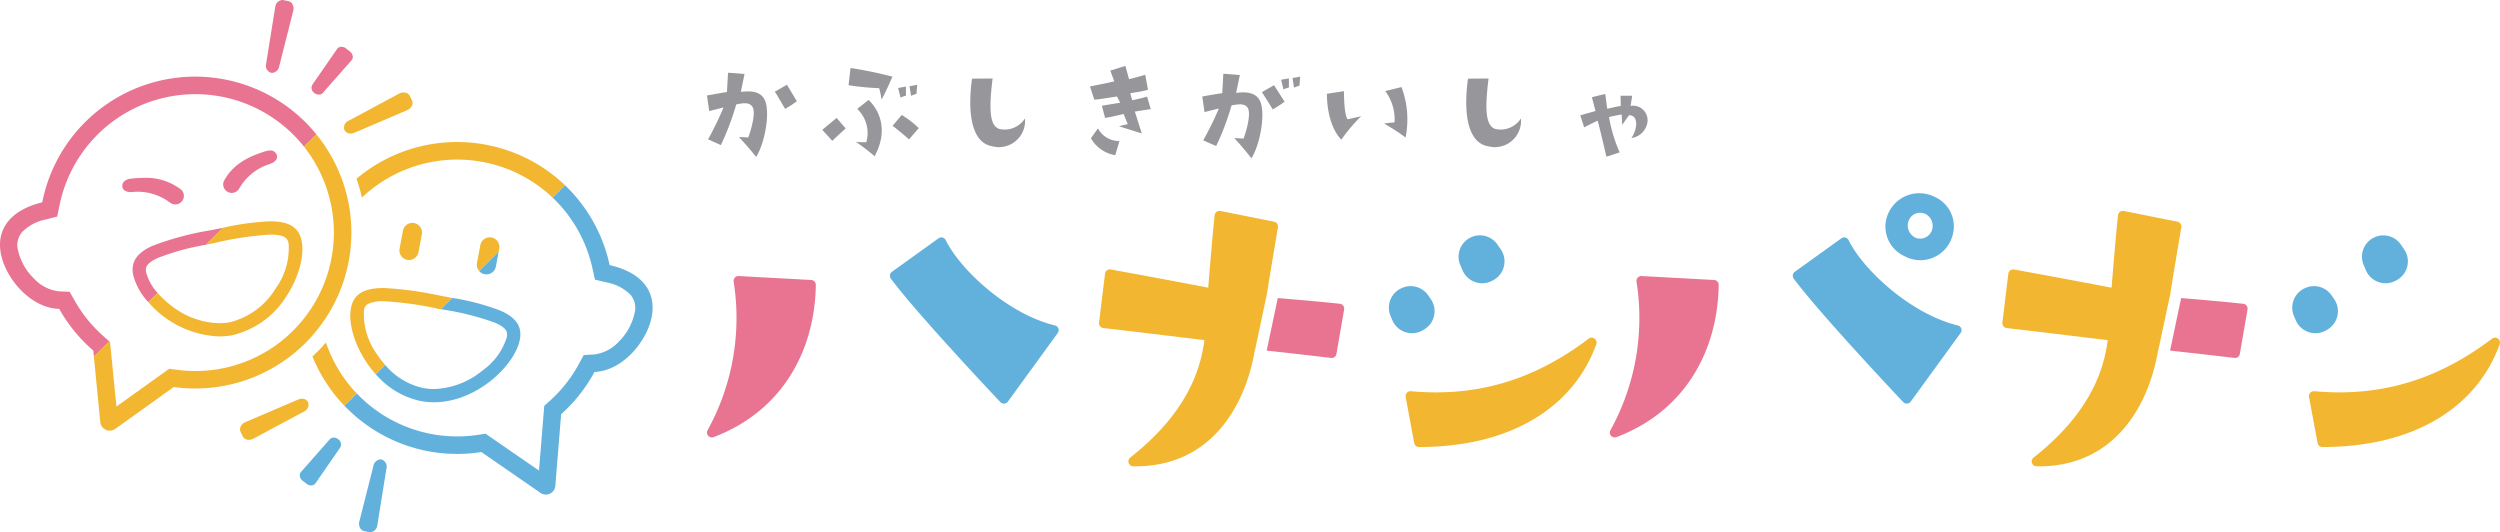 <svg id="グループ_484" data-name="グループ 484" xmlns="http://www.w3.org/2000/svg" xmlns:xlink="http://www.w3.org/1999/xlink" width="328.8" height="70" viewBox="0 0 328.8 70">
  <defs>
    <clipPath id="clip-path">
      <rect id="長方形_482" data-name="長方形 482" width="328.8" height="70" fill="none"/>
    </clipPath>
  </defs>
  <g id="グループ_483" data-name="グループ 483" clip-path="url(#clip-path)">
    <path id="パス_1211" data-name="パス 1211" d="M167.485,22.254l-.294-2.054s1.517-.277,2.626-.456l.146-2.542,2.169.163s-.326,1.614-.489,2.363c1.794-.244,2.837.163,3.229,1.256.587,1.614-.033,5.362-1.207,7.3,0,0-1.582-1.955-2.283-2.607a11.79,11.79,0,0,1,1.239.048c.538-1.467,1.011-3.487.506-4.107-.473-.586-1.321-.391-2.087-.245a33.9,33.9,0,0,1-2.022,5.346l-1.68-.75a45.691,45.691,0,0,0,2.038-4.2s-.864.212-1.891.489m9.98-.293s-1.044-1.825-1.354-2.266l1.6-.913,1.3,2.168a12.9,12.9,0,0,1-1.549,1.01" transform="translate(-74.21 -7.641)" fill="#97979b"/>
    <path id="パス_1212" data-name="パス 1212" d="M197.54,24.041s-1.158,1.027-1.761,1.63l-1.321-1.451s1.239-1.027,1.891-1.565Zm6.148-6.813s-1.028,2.363-1.435,3a11.525,11.525,0,0,0-.31-1.483,34.88,34.88,0,0,1-4.028-.391l.261-2.266a53.447,53.447,0,0,1,5.512,1.141m-3.441,8.621a4.378,4.378,0,0,0-1.19-4.384l1.484-1.173s3.311,2.754.8,7.4a26.922,26.922,0,0,0-2.463-1.891,13.116,13.116,0,0,0,1.37.049m6.9-1.858-1.272,1.483S204.1,23.943,203.7,23.7l1.207-1.434a11.9,11.9,0,0,1,2.234,1.727m-2.707-5.281,1.027-.179v1.206a3.515,3.515,0,0,0-.717.245Zm1.7,1.043-.2-1.272,1.011-.179-.1,1.19a4.639,4.639,0,0,0-.717.261" transform="translate(-86.313 -7.146)" fill="#97979b"/>
    <path id="パス_1213" data-name="パス 1213" d="M232.4,18.58c-.457,3.7-.489,6.307.962,6.649a3.16,3.16,0,0,0,3.294-1.4,3.449,3.449,0,0,1-4.354,3.651c-2.381-.424-3.31-3.667-2.609-8.883Z" transform="translate(-101.853 -8.253)" fill="#97979b"/>
    <path id="パス_1214" data-name="パス 1214" d="M260.435,16.208l1.99-.619.473,1.744s1.092-.245,2.136-.586l.359,1.988c-1.125.293-1.484.293-2.332.456l.261.913s1.093-.212,1.957-.473l.473,1.646s-1.354.2-2.087.326l.913,2.869s-1.484-.457-3-.945c0,0,.849-.228,1.158-.261l-.554-1.352s-1.272.326-2.43.521l-.424-1.6s1.631-.293,2.414-.391l-.424-.832c-1.761.277-2.3.359-2.984.424l-.571-1.744s2.038-.391,3.2-.668Zm1.207,9.257-.555,1.874a4.55,4.55,0,0,1-3.2-2.233l.929-1.3a3.121,3.121,0,0,0,2.821,1.662" transform="translate(-114.411 -6.924)" fill="#97979b"/>
    <path id="パス_1215" data-name="パス 1215" d="M284.618,22.488l-.293-2.054s1.517-.277,2.625-.44l.146-2.558,2.169.179s-.326,1.6-.489,2.347c1.777-.245,2.837.163,3.229,1.271.587,1.6-.033,5.395-1.207,7.334,0,0-1.582-2-2.283-2.656.375.016.733.016,1.239.065.538-1.467.995-3.5.506-4.108-.473-.586-1.321-.391-2.087-.26a33.9,33.9,0,0,1-2.022,5.345l-1.7-.749a42.481,42.481,0,0,0,2.055-4.189s-.864.212-1.892.473m10.535-1.369a15.268,15.268,0,0,1-1.549,1.01s-1.142-1.826-1.435-2.266l1.6-.913Zm-.147-1.614-.309-1.271,1.027-.179v1.206a3.548,3.548,0,0,0-.717.244m1.191-1.5,1.011-.18-.1,1.19a4.619,4.619,0,0,0-.717.261Z" transform="translate(-126.202 -7.745)" fill="#97979b"/>
    <path id="パス_1216" data-name="パス 1216" d="M313.792,21.483l2.25-.342s-.032,2.983.473,3.7l1.794-.407a21.346,21.346,0,0,0-2.609,3.08s-1.859-1.565-1.908-6.03m8.9,3.765a6.261,6.261,0,0,0-1.223-4.124l2.136-.521a12.119,12.119,0,0,1,.538,6.633,27.228,27.228,0,0,0-2.838-1.841s.979-.131,1.387-.147" transform="translate(-139.281 -9.151)" fill="#97979b"/>
    <path id="パス_1217" data-name="パス 1217" d="M349.684,18.58c-.457,3.7-.489,6.307.962,6.649a3.16,3.16,0,0,0,3.294-1.4,3.449,3.449,0,0,1-4.354,3.651c-2.381-.424-3.31-3.667-2.609-8.883Z" transform="translate(-153.909 -8.253)" fill="#97979b"/>
    <path id="パス_1218" data-name="パス 1218" d="M382.577,25.733a2.461,2.461,0,0,1-2.137,2.3,3.484,3.484,0,0,0,.636-1.826c-.017-.6-.18-1.157-.946-1.173l-.9,1.271-.065-1.369s-1.4.245-1.663.342a19.336,19.336,0,0,0,1.4,4.645l-1.745.57s-.848-3.7-1.158-4.743c0,0-1.092.522-1.761.88l-.522-1.581s1.289-.359,2.006-.57l-.473-1.809s1.044-.277,1.761-.424c0,0,.18,1.418.261,1.939.718-.163,1.011-.245,1.777-.375l-.032-1.337h1.533s-.179,1.124-.212,1.337a1.915,1.915,0,0,1,2.235,1.923" transform="translate(-165.882 -9.881)" fill="#97979b"/>
    <path id="パス_1219" data-name="パス 1219" d="M232.159,67.755c-6.306-1.542-12.516-7.421-14.368-11.228a.638.638,0,0,0-.947-.228l-6.122,4.4a.639.639,0,0,0-.143.9c3.207,4.309,12.13,13.83,14.4,16.239a.642.642,0,0,0,.987-.063l6.561-9.024a.64.64,0,0,0-.37-1" transform="translate(-93.413 -24.952)" fill="#62b1dd"/>
    <path id="パス_1220" data-name="パス 1220" d="M180.894,65.834l-9.527-.519a.639.639,0,0,0-.663.763,30.556,30.556,0,0,1-3.428,19.507.643.643,0,0,0,.8.911c9.34-3.548,13.328-11.774,13.432-20.017a.643.643,0,0,0-.61-.644" transform="translate(-74.21 -29.011)" fill="#e87492"/>
    <path id="パス_1221" data-name="パス 1221" d="M330.081,62.653l.056-.026a2.808,2.808,0,0,1,3.488.949l.338.488a2.8,2.8,0,0,1-.883,4.015l-.161.094a2.81,2.81,0,0,1-4.015-1.346q-.1-.245-.211-.494a2.811,2.811,0,0,1,1.388-3.681m12.665-5.745.425.621a2.807,2.807,0,0,1-1.064,4.1l-.132.066a2.805,2.805,0,0,1-3.835-1.416c-.092-.218-.188-.441-.287-.667a2.807,2.807,0,0,1,4.893-2.7" transform="translate(-145.79 -24.735)" fill="#62b1dd"/>
    <path id="パス_1222" data-name="パス 1222" d="M445.674,67.755c-6.306-1.542-12.515-7.421-14.367-11.228a.639.639,0,0,0-.947-.229l-6.122,4.4a.64.64,0,0,0-.143.9c3.207,4.309,12.13,13.829,14.4,16.238a.643.643,0,0,0,.987-.063l6.561-9.024a.64.64,0,0,0-.37-1" transform="translate(-188.185 -24.953)" fill="#62b1dd"/>
    <path id="パス_1223" data-name="パス 1223" d="M394.41,65.834l-9.526-.519a.64.64,0,0,0-.664.764,30.552,30.552,0,0,1-3.427,19.505.643.643,0,0,0,.8.912c9.34-3.548,13.328-11.774,13.432-20.017a.643.643,0,0,0-.61-.645" transform="translate(-168.982 -29.011)" fill="#e87492"/>
    <path id="パス_1224" data-name="パス 1224" d="M452.326,46.2a4.471,4.471,0,0,0-5.893,1.826,4.256,4.256,0,0,0,1.886,5.948,4.384,4.384,0,0,0,6.423-2.827,4.231,4.231,0,0,0-2.416-4.947m-2.416,5.418a1.777,1.777,0,0,1-.884-2.473,1.606,1.606,0,0,1,2.18-.648,1.715,1.715,0,0,1,.884,1.531,1.653,1.653,0,0,1-2.18,1.59" transform="translate(-197.908 -20.32)" fill="#62b1dd"/>
    <path id="パス_1225" data-name="パス 1225" d="M357.491,80.747c-2.855,7.973-10.83,13.531-23.316,13.53a.65.65,0,0,1-.636-.53l-1.125-6.054a.645.645,0,0,1,.7-.756c9.518.875,16.954-2.052,23.374-6.912a.645.645,0,0,1,1,.723" transform="translate(-147.542 -35.485)" fill="#f2b630"/>
    <path id="パス_1226" data-name="パス 1226" d="M282,60.763c.326-2.144,1.144-6.981,1.436-8.7a.644.644,0,0,0-.509-.74l-7.047-1.412a.644.644,0,0,0-.769.56c-.323,3.013-.844,9.525-.844,9.525-5.435-1.037-10.945-2.048-12.82-2.391a.642.642,0,0,0-.754.557l-.785,6.428a.644.644,0,0,0,.567.718c4.01.46,13.29,1.592,13.29,1.592-.364,2.546-1.364,8.871-9.754,15.44a.65.65,0,0,0,.4,1.156c10.4.14,14.827-8.23,16-15.38l.028,0Z" transform="translate(-115.361 -22.165)" fill="#f2b630"/>
    <path id="パス_1227" data-name="パス 1227" d="M309.18,71.279c-3.154-.336-6.354-.6-8.162-.749l-1.457,6.912c3.025.322,6.975.785,8.466.961a.643.643,0,0,0,.709-.531l1.01-5.842a.645.645,0,0,0-.566-.751" transform="translate(-132.965 -31.328)" fill="#e87492"/>
    <path id="パス_1228" data-name="パス 1228" d="M543.719,62.653l.056-.026a2.808,2.808,0,0,1,3.488.949l.338.488a2.8,2.8,0,0,1-.883,4.015l-.161.094a2.81,2.81,0,0,1-4.015-1.346q-.1-.245-.211-.494a2.811,2.811,0,0,1,1.388-3.681m12.665-5.745.426.621a2.807,2.807,0,0,1-1.064,4.1l-.132.066a2.805,2.805,0,0,1-3.835-1.416c-.092-.218-.188-.441-.286-.667a2.807,2.807,0,0,1,4.892-2.7" transform="translate(-240.617 -24.735)" fill="#62b1dd"/>
    <path id="パス_1229" data-name="パス 1229" d="M571.129,80.747c-2.855,7.973-10.83,13.531-23.316,13.53a.65.65,0,0,1-.636-.53l-1.124-6.054a.645.645,0,0,1,.7-.756c9.518.875,16.954-2.052,23.374-6.912a.645.645,0,0,1,1,.723" transform="translate(-242.369 -35.485)" fill="#f2b630"/>
    <path id="パス_1230" data-name="パス 1230" d="M495.636,60.763c.326-2.144,1.145-6.981,1.437-8.7a.645.645,0,0,0-.509-.74l-7.047-1.412a.643.643,0,0,0-.769.56C488.425,53.488,487.9,60,487.9,60c-5.436-1.037-10.945-2.048-12.821-2.391a.643.643,0,0,0-.754.557l-.784,6.428a.644.644,0,0,0,.567.718c4.01.46,13.29,1.592,13.29,1.592-.364,2.546-1.363,8.871-9.754,15.44a.649.649,0,0,0,.4,1.156c10.4.14,14.828-8.23,16-15.38l.028,0Z" transform="translate(-210.188 -22.165)" fill="#f2b630"/>
    <path id="パス_1231" data-name="パス 1231" d="M522.817,71.279c-3.154-.336-6.354-.6-8.162-.749L513.2,77.442c3.025.322,6.975.785,8.466.961a.643.643,0,0,0,.708-.531l1.01-5.842a.645.645,0,0,0-.566-.751" transform="translate(-227.791 -31.328)" fill="#e87492"/>
    <path id="パス_1232" data-name="パス 1232" d="M65.848.151,65.193.016A.708.708,0,0,0,65.045,0a1.035,1.035,0,0,0-.935.933l-1.2,7.476a.97.97,0,0,0,.653,1.161.737.737,0,0,0,.147.016,1.022,1.022,0,0,0,.914-.823l1.858-7.341a1.163,1.163,0,0,0-.124-.9.79.79,0,0,0-.507-.368" transform="translate(-27.914 0)" fill="#e87492"/>
    <path id="パス_1233" data-name="パス 1233" d="M13.705,52.354a18.05,18.05,0,0,1-3.846-4.7l-.7-1.227L7.75,46.367A5.29,5.29,0,0,1,4.483,44.7a7.519,7.519,0,0,1-2.095-3.654A2.663,2.663,0,0,1,2.9,38.58a5.971,5.971,0,0,1,3.076-1.652l1.547-.393.323-1.562a18.23,18.23,0,0,1,32.14-7.63l1.623-1.622A20.511,20.511,0,0,0,5.587,34.506l-.032.153-.151.038C1.38,35.72-.542,38.2.132,41.506c.666,3.263,3.918,7.006,7.52,7.16l.138.006.068.12a20.329,20.329,0,0,0,4.335,5.3l.075.065.08.808,2.027-2.026Z" transform="translate(0 -8.05)" fill="#e87492"/>
    <path id="パス_1234" data-name="パス 1234" d="M79.093,12.337a.94.94,0,0,0-.368-.643l-.527-.411a.968.968,0,0,0-.589-.21.686.686,0,0,0-.578.283l-3.251,4.7a.824.824,0,0,0,.257,1.093.968.968,0,0,0,.59.211.7.7,0,0,0,.533-.227l3.778-4.292a.665.665,0,0,0,.156-.507" transform="translate(-32.697 -4.918)" fill="#e87492"/>
    <path id="パス_1235" data-name="パス 1235" d="M30.062,43.958a2.247,2.247,0,0,0,.246-.013,6,6,0,0,1,.642-.034,7.093,7.093,0,0,1,4.24,1.425,1.175,1.175,0,0,0,.711.244,1.1,1.1,0,0,0,.71-.257,1.122,1.122,0,0,0,.408-.883,1.086,1.086,0,0,0-.414-.845,7.514,7.514,0,0,0-4.829-1.506,16.3,16.3,0,0,0-1.764.108,1.323,1.323,0,0,0-.963.5.787.787,0,0,0-.094.681c.152.541.886.584,1.108.584" transform="translate(-12.835 -18.695)" fill="#e87492"/>
    <path id="パス_1236" data-name="パス 1236" d="M41.673,54.222a38.654,38.654,0,0,0-7.785,2.09c-2.037.955-2.791,2.136-2.445,3.831a8.237,8.237,0,0,0,1.994,3.547l1.219-1.218A6.491,6.491,0,0,1,33.15,59.8c-.123-.606-.1-1.168,1.478-1.907A31.937,31.937,0,0,1,41,56.138l2.231-2.23-1.372.277Z" transform="translate(-13.921 -23.945)" fill="#e87492"/>
    <path id="パス_1237" data-name="パス 1237" d="M53.6,41.142a1.1,1.1,0,0,0,.314.046,1.147,1.147,0,0,0,.992-.592,7,7,0,0,1,3.947-3.19c.556-.168,1.087-.559,1.022-1.055a.881.881,0,0,0-.948-.746,1.669,1.669,0,0,0-.486.076c-2.015.615-4.248,1.555-5.519,3.867a1.085,1.085,0,0,0-.05.939,1.126,1.126,0,0,0,.727.655" transform="translate(-23.433 -15.815)" fill="#e87492"/>
    <path id="パス_1238" data-name="パス 1238" d="M104.422,34.8A20.5,20.5,0,0,0,84.3,38.438a21.582,21.582,0,0,1,.718,2.468,18.232,18.232,0,0,1,25.086.018l1.629-1.628a20.522,20.522,0,0,0-7.306-4.5" transform="translate(-37.416 -14.925)" fill="#f2b630"/>
    <path id="パス_1239" data-name="パス 1239" d="M57.125,99.3a.867.867,0,0,0,.806.453,1.235,1.235,0,0,0,.581-.15l6.675-3.582a.97.97,0,0,0,.526-1.224.866.866,0,0,0-.806-.453,1.207,1.207,0,0,0-.48.1l-6.964,2.98a1.165,1.165,0,0,0-.643.646.793.793,0,0,0,.015.626Z" transform="translate(-25.195 -41.905)" fill="#f2b630"/>
    <path id="パス_1240" data-name="パス 1240" d="M115.708,57.65a1.265,1.265,0,0,0-1.013-1.475,1.264,1.264,0,0,0-1.475,1.012l-.437,2.344a1.256,1.256,0,0,0,.2.947,1.438,1.438,0,0,0,.1.113l2.557-2.556Z" transform="translate(-50.051 -24.942)" fill="#f2b630"/>
    <path id="パス_1241" data-name="パス 1241" d="M76.453,82.992a18.44,18.44,0,0,1-.787-1.94,21.878,21.878,0,0,1-1.772,1.832,20.547,20.547,0,0,0,4.2,6.486l1.622-1.621a18.239,18.239,0,0,1-3.266-4.758" transform="translate(-32.799 -36.002)" fill="#f2b630"/>
    <path id="パス_1242" data-name="パス 1242" d="M89.192,21.866a1.236,1.236,0,0,0-.581.15L81.936,25.6a.97.97,0,0,0-.526,1.224.866.866,0,0,0,.806.453,1.214,1.214,0,0,0,.479-.1l6.965-2.98a1.165,1.165,0,0,0,.643-.646.791.791,0,0,0-.016-.626l-.29-.6a.867.867,0,0,0-.806-.453" transform="translate(-36.102 -9.712)" fill="#f2b630"/>
    <path id="パス_1243" data-name="パス 1243" d="M82.921,70.8c-.36,1.931.442,4.726,2.043,7.121A14.2,14.2,0,0,0,86.2,79.508l1.233-1.233a12.5,12.5,0,0,1-1.022-1.323,9.036,9.036,0,0,1-1.778-5.836,1.061,1.061,0,0,1,.529-.868,4.427,4.427,0,0,1,2.063-.357,44.217,44.217,0,0,1,7.083.972l.186.035.269.05,1.492-1.491q-.713-.136-1.445-.271l-.182-.034a45.171,45.171,0,0,0-7.4-1c-2.636,0-3.964.816-4.3,2.647" transform="translate(-36.768 -30.271)" fill="#f2b630"/>
    <path id="パス_1244" data-name="パス 1244" d="M95.729,57.621h0a1.264,1.264,0,0,0,1.242-1.033l.437-2.344A1.265,1.265,0,0,0,96.4,52.769,1.264,1.264,0,0,0,94.92,53.78l-.437,2.344a1.266,1.266,0,0,0,1.246,1.5" transform="translate(-41.928 -23.429)" fill="#f2b630"/>
    <path id="パス_1245" data-name="パス 1245" d="M54.228,53.176A20.419,20.419,0,0,0,51.46,31.79l-1.623,1.622A18.21,18.21,0,0,1,33.111,62.753l-1-.136-6.948,4.972-.835-8.5-.1-.083L22.2,61.032l.845,8.6A1.245,1.245,0,0,0,24.29,70.76a1.231,1.231,0,0,0,.72-.234L32.7,65.02l.1.013A20.532,20.532,0,0,0,54.228,53.176" transform="translate(-9.854 -14.12)" fill="#f2b630"/>
    <path id="パス_1246" data-name="パス 1246" d="M43.677,55.246l.182-.037a41.906,41.906,0,0,1,7.247-1.094h0c2.027,0,2.3.535,2.433,1.182a9.038,9.038,0,0,1-1.678,5.864,9.8,9.8,0,0,1-5.971,4.461,7.605,7.605,0,0,1-1.512.15,10.614,10.614,0,0,1-6.365-2.379,11.671,11.671,0,0,1-1.7-1.6l-1.218,1.218a13,13,0,0,0,9.284,4.5,9.347,9.347,0,0,0,1.86-.186A11.516,11.516,0,0,0,53.325,62.1c1.56-2.422,2.314-5.23,1.921-7.155-.363-1.781-1.64-2.576-4.14-2.576a34.654,34.654,0,0,0-6.224.853l-2.231,2.229,1.026-.21" transform="translate(-15.577 -23.263)" fill="#f2b630"/>
    <path id="パス_1247" data-name="パス 1247" d="M87.722,108.7a1.02,1.02,0,0,0-.913.822l-1.859,7.341a1.167,1.167,0,0,0,.123.9.792.792,0,0,0,.507.368l.655.135a.735.735,0,0,0,.148.015,1.035,1.035,0,0,0,.935-.933l1.2-7.476a.971.971,0,0,0-.653-1.161.729.729,0,0,0-.147-.015" transform="translate(-37.689 -48.281)" fill="#62b1dd"/>
    <path id="パス_1248" data-name="パス 1248" d="M89.376,77.98a20.429,20.429,0,0,0,9.98.962l.1-.015,7.786,5.374a1.243,1.243,0,0,0,1.948-.923l.764-9.426.073-.066a20.35,20.35,0,0,0,4.244-5.37l.066-.121.138-.008c3.6-.215,6.787-4.013,7.4-7.287.617-3.315-1.346-5.764-5.388-6.718l-.152-.036-.034-.152a20.474,20.474,0,0,0-5.827-10.346l-1.629,1.628a18.181,18.181,0,0,1,5.21,9.222l.35,1.557,1.553.367a5.969,5.969,0,0,1,3.1,1.6,2.664,2.664,0,0,1,.549,2.458,7.513,7.513,0,0,1-2.032,3.689,5.29,5.29,0,0,1-3.238,1.722l-1.41.084-.677,1.239a18.026,18.026,0,0,1-3.764,4.764l-.753.678-.69,8.513-7.031-4.853-1,.153a18.254,18.254,0,0,1-15.932-5.444l-1.622,1.621a20.5,20.5,0,0,0,7.923,5.136" transform="translate(-36.154 -19.476)" fill="#62b1dd"/>
    <path id="パス_1249" data-name="パス 1249" d="M75.953,103.762a.968.968,0,0,0-.589-.211.7.7,0,0,0-.533.226l-3.778,4.293a.665.665,0,0,0-.156.507.942.942,0,0,0,.368.643l.527.411a.967.967,0,0,0,.589.21.687.687,0,0,0,.579-.283l3.25-4.7a.824.824,0,0,0-.257-1.093" transform="translate(-31.467 -45.995)" fill="#62b1dd"/>
    <path id="パス_1250" data-name="パス 1250" d="M114.049,62.511a1.264,1.264,0,0,0,1.475-1.012l.365-1.959L113.332,62.1a1.252,1.252,0,0,0,.717.415" transform="translate(-50.304 -26.446)" fill="#62b1dd"/>
    <path id="パス_1251" data-name="パス 1251" d="M104.6,73.777c1.588.711,1.623,1.273,1.51,1.881a8.377,8.377,0,0,1-3.187,4.377,10.526,10.526,0,0,1-6.4,2.446,7.507,7.507,0,0,1-1.379-.126A9.017,9.017,0,0,1,90.12,79.32l-1.233,1.232a10.7,10.7,0,0,0,5.938,3.514,9.317,9.317,0,0,0,1.7.155c5.666,0,10.686-4.925,11.3-8.244.317-1.7-.458-2.869-2.51-3.788A31.07,31.07,0,0,0,98.942,70.5l-1.492,1.491a36.177,36.177,0,0,1,7.154,1.784" transform="translate(-39.454 -31.316)" fill="#62b1dd"/>
  </g>
</svg>
